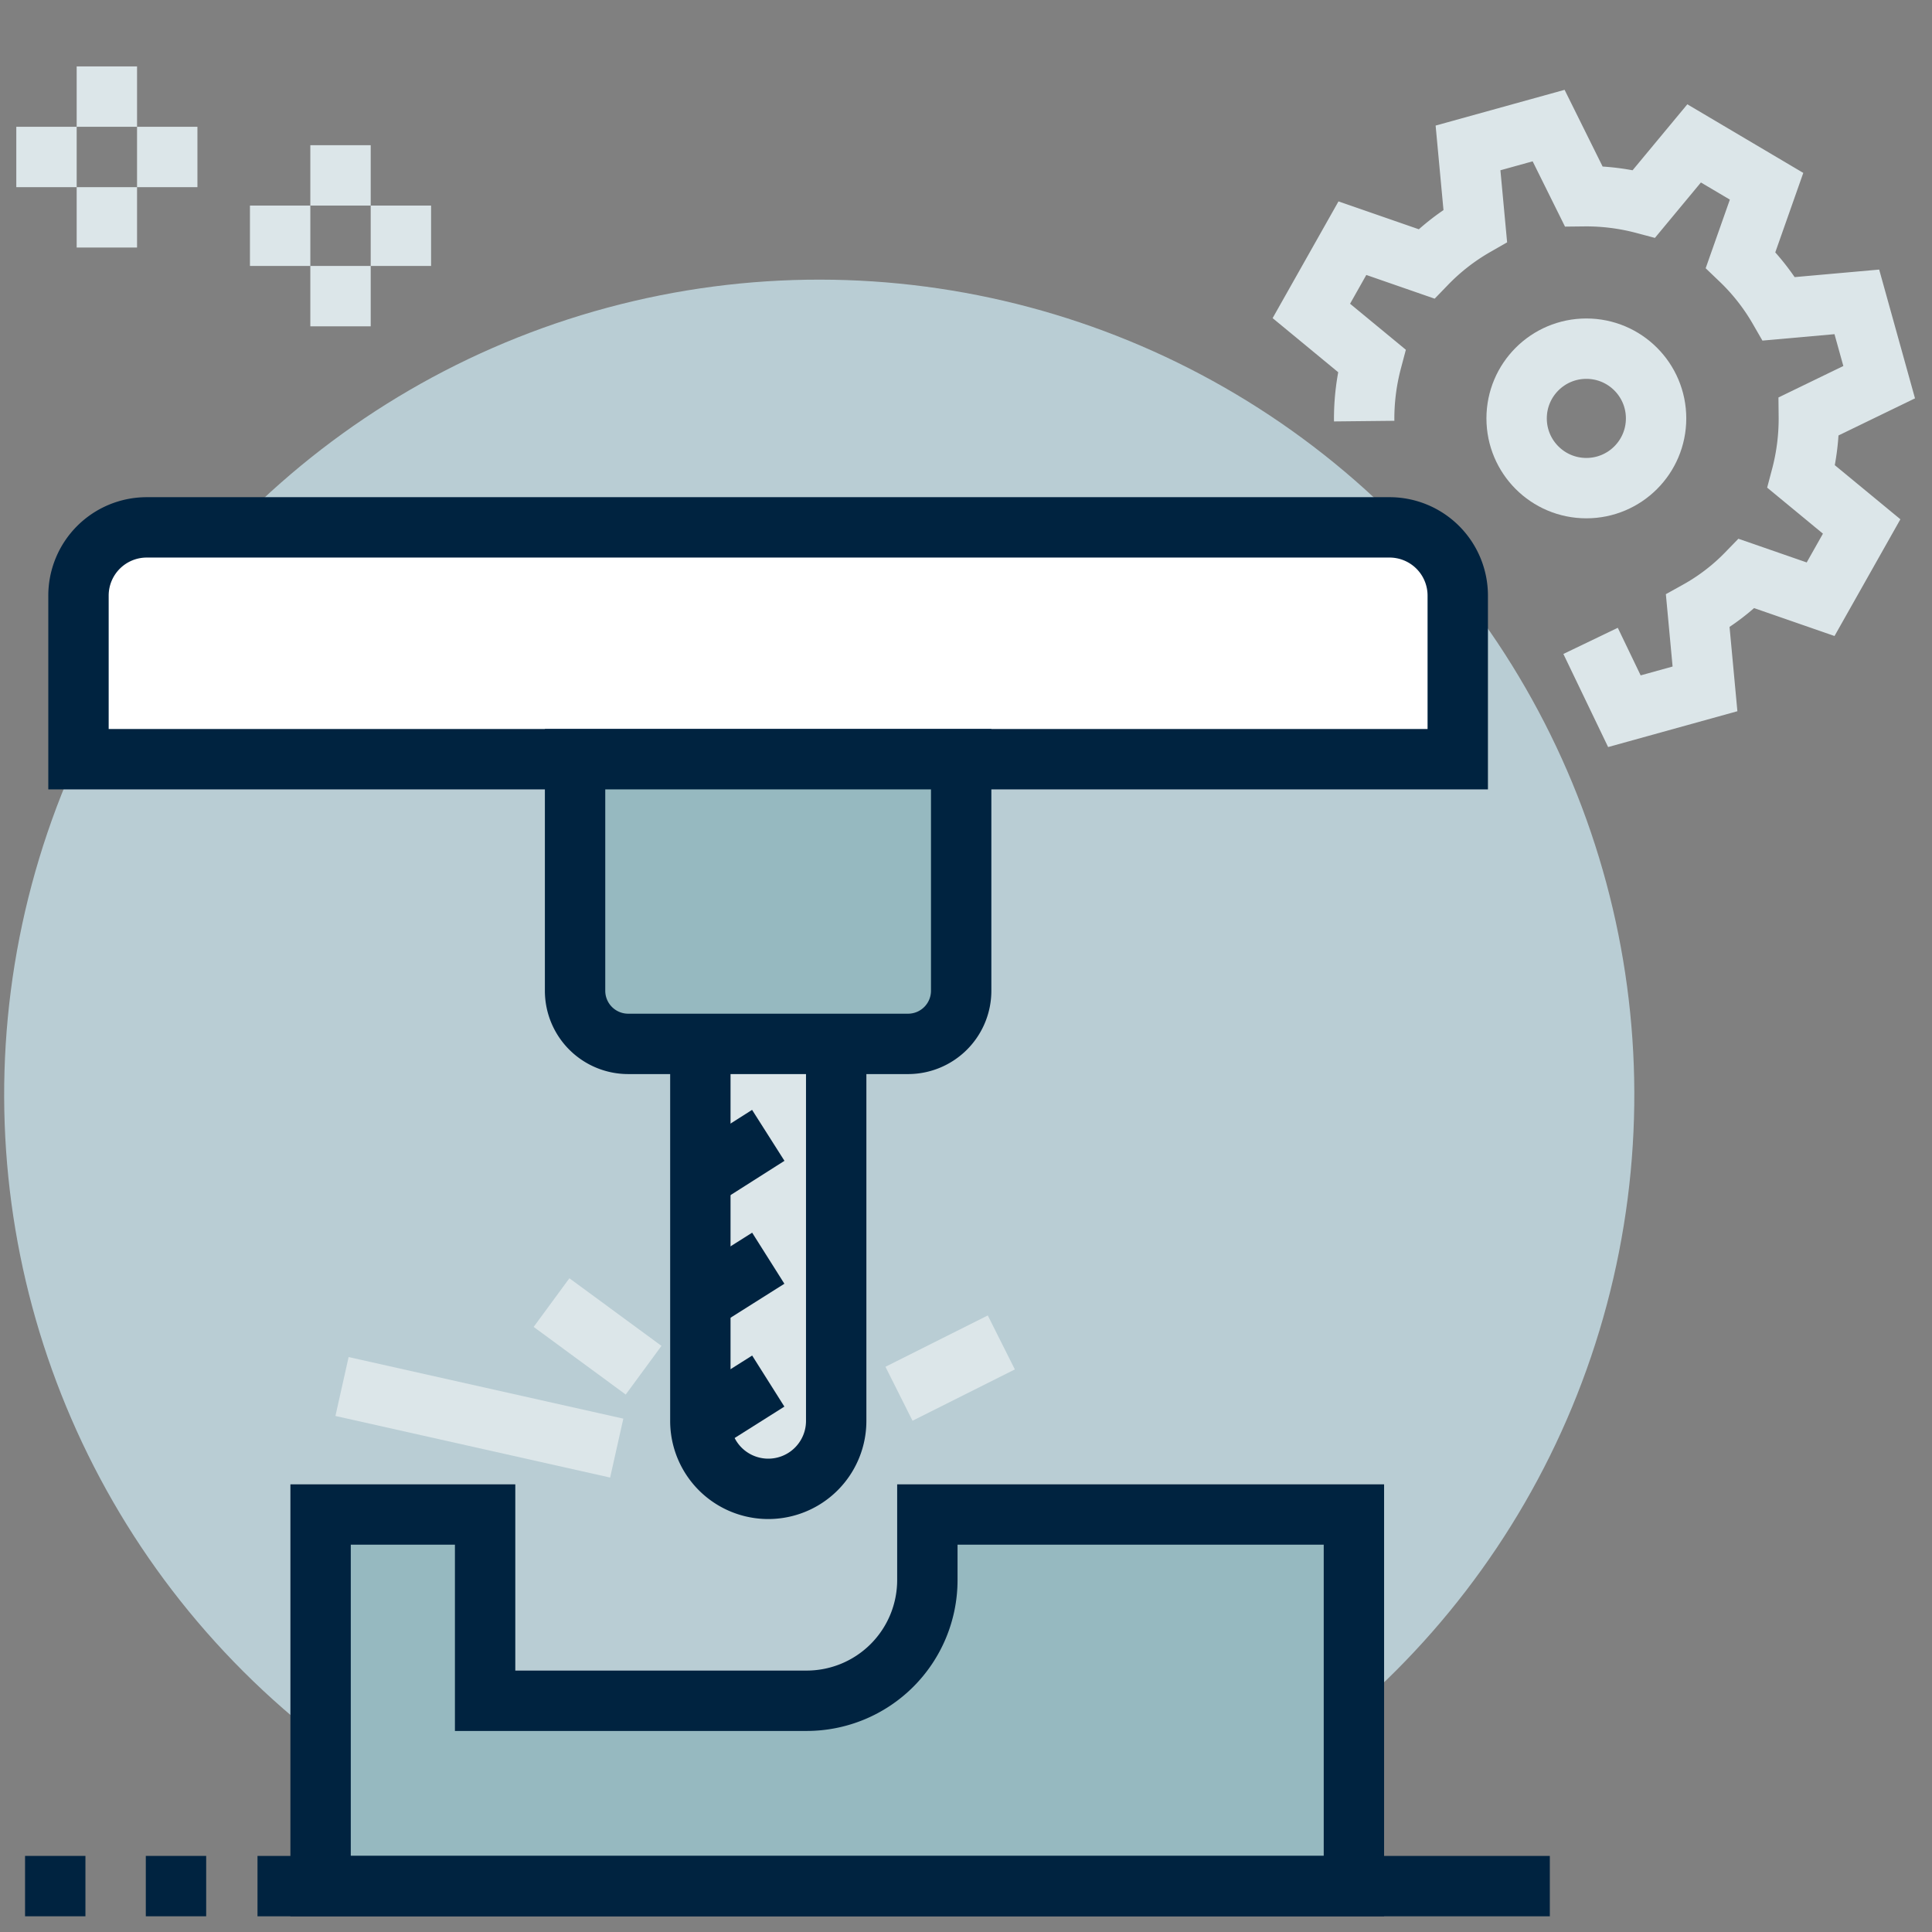 <svg id="Ebene_1" data-name="Ebene 1" xmlns="http://www.w3.org/2000/svg" width="64" height="64" viewBox="0 0 64 64"><rect x="0" y="0" width="64" height="64" fill="#808080" stroke="none"/><rect width="64" height="64" style="fill:none"/><circle cx="52.55" cy="13.86" r="2.31" style="fill:none;stroke:#dce6e9;stroke-miterlimit:10;stroke-width:2px"/><path d="M52.69,21.23l1.12,2.33,2.67-.74-.24-2.58A7,7,0,0,0,57.86,19l2.45.85,1.36-2.41-2-1.65a7.5,7.5,0,0,0,.25-2l2.33-1.13-.74-2.66-2.58.23a7.26,7.26,0,0,0-1.27-1.62l.86-2.44L56.12,4.75l-1.66,2a7.45,7.45,0,0,0-2-.25L51.3,4.16l-2.67.74.24,2.58a7.28,7.28,0,0,0-1.62,1.26L44.8,7.89,43.44,10.3l2,1.65a7.5,7.5,0,0,0-.25,2" style="fill:none;stroke:#dce6e9;stroke-miterlimit:10;stroke-width:2px"/><circle cx="27.14" cy="36.26" r="27" transform="translate(-17.7 29.87) rotate(-45.07)" style="fill:#b9cdd4"/><line x1="11.28" y1="4.81" x2="11.28" y2="6.81" style="fill:none;stroke:#dce6e9;stroke-miterlimit:10;stroke-width:2px"/><line x1="11.28" y1="8.81" x2="11.28" y2="10.81" style="fill:none;stroke:#dce6e9;stroke-miterlimit:10;stroke-width:2px"/><line x1="10.28" y1="7.81" x2="8.28" y2="7.81" style="fill:none;stroke:#dce6e9;stroke-miterlimit:10;stroke-width:2px"/><line x1="14.28" y1="7.81" x2="12.28" y2="7.81" style="fill:none;stroke:#dce6e9;stroke-miterlimit:10;stroke-width:2px"/><line x1="3.54" y1="2.2" x2="3.54" y2="4.2" style="fill:none;stroke:#dce6e9;stroke-miterlimit:10;stroke-width:2px"/><line x1="3.54" y1="6.2" x2="3.54" y2="8.2" style="fill:none;stroke:#dce6e9;stroke-miterlimit:10;stroke-width:2px"/><line x1="2.54" y1="5.2" x2="0.54" y2="5.2" style="fill:none;stroke:#dce6e9;stroke-miterlimit:10;stroke-width:2px"/><line x1="6.54" y1="5.2" x2="4.54" y2="5.2" style="fill:none;stroke:#dce6e9;stroke-miterlimit:10;stroke-width:2px"/><path d="M27.7,34.58V47.07a2.25,2.25,0,0,1-4.5,0V34.58" style="fill:#dce6e9;stroke:#002340;stroke-miterlimit:10;stroke-width:2px"/><line x1="23.2" y1="39.04" x2="25.45" y2="37.61" style="fill:none;stroke:#002340;stroke-miterlimit:10;stroke-width:2px"/><line x1="23.2" y1="43.1" x2="25.45" y2="41.68" style="fill:none;stroke:#002340;stroke-miterlimit:10;stroke-width:2px"/><line x1="23.2" y1="47.17" x2="25.45" y2="45.75" style="fill:none;stroke:#002340;stroke-miterlimit:10;stroke-width:2px"/><path d="M30.72,50.17v2.17a4,4,0,0,1-4,4H16.07V50.17H10.62V62.48H44.85V50.17Z" style="fill:#96b9c0;stroke:#002340;stroke-miterlimit:10;stroke-width:2px"/><line x1="8.53" y1="62.48" x2="51.34" y2="62.48" style="fill:none;stroke:#002340;stroke-miterlimit:10;stroke-width:2px"/><path d="M2.6,19.73v5.42H48.29V19.73A2.26,2.26,0,0,0,46,17.47H4.86A2.26,2.26,0,0,0,2.6,19.73Z" style="fill:#fff;stroke:#002340;stroke-miterlimit:10;stroke-width:2px"/><path d="M19.05,25.15v7.67a1.76,1.76,0,0,0,1.77,1.76h9.26a1.76,1.76,0,0,0,1.76-1.76V25.15Z" style="fill:#96b9c0;stroke:#002340;stroke-miterlimit:10;stroke-width:2px"/><line x1="29.78" y1="46.17" x2="33.17" y2="44.47" style="fill:none;stroke:#dce6e9;stroke-miterlimit:10;stroke-width:2px"/><line x1="21.32" y1="45.39" x2="18.27" y2="43.15" style="fill:none;stroke:#dce6e9;stroke-miterlimit:10;stroke-width:2px"/><line x1="20.43" y1="47.97" x2="11.33" y2="45.93" style="fill:none;stroke:#dce6e9;stroke-miterlimit:10;stroke-width:2px"/><line x1="0.83" y1="62.48" x2="2.83" y2="62.48" style="fill:none;stroke:#002340;stroke-linejoin:round;stroke-width:2px"/><line x1="4.83" y1="62.48" x2="6.83" y2="62.48" style="fill:none;stroke:#002340;stroke-linejoin:round;stroke-width:2px"/></svg>